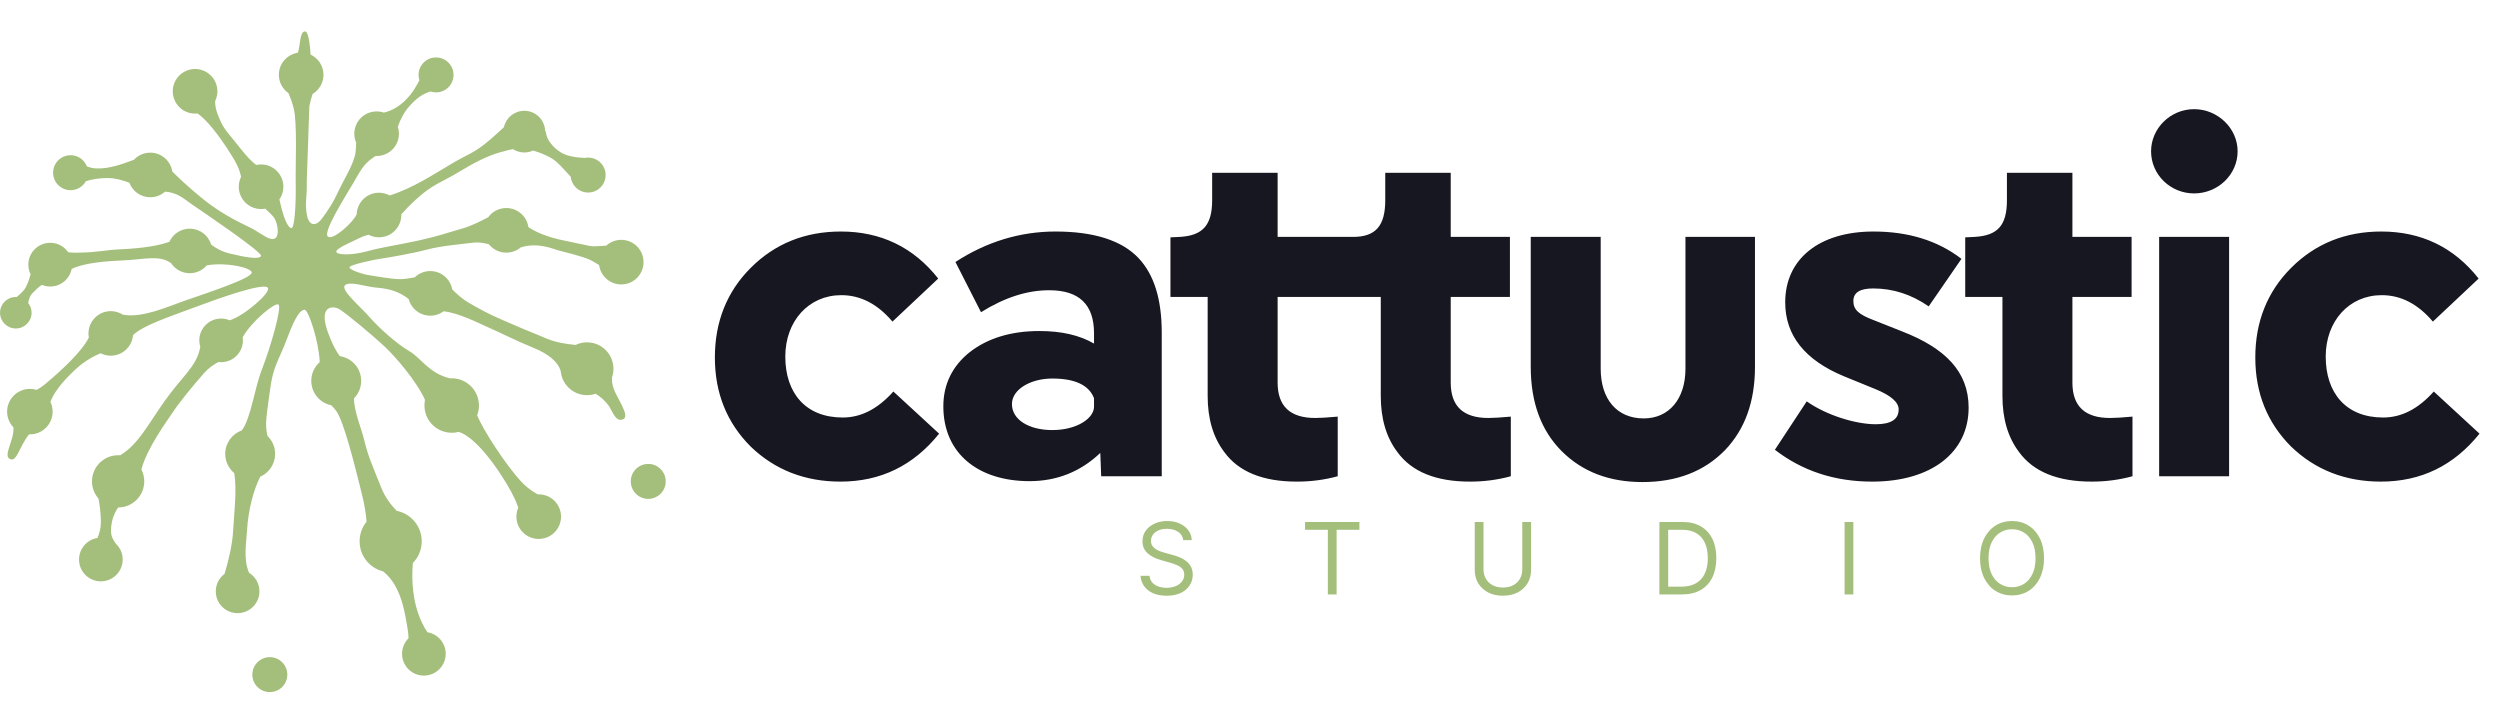 <?xml version="1.0" encoding="UTF-8"?> <svg xmlns="http://www.w3.org/2000/svg" width="158" height="46" viewBox="0 0 158 46" fill="none"><path d="M59.295 17.606C57.736 15.624 55.667 14.632 53.145 14.632C50.878 14.632 48.978 15.397 47.448 16.926C45.946 18.427 45.18 20.326 45.18 22.592C45.18 24.857 45.946 26.726 47.448 28.228C48.978 29.701 50.878 30.438 53.117 30.438C55.667 30.438 57.736 29.418 59.352 27.407L56.461 24.744C55.469 25.849 54.42 26.387 53.258 26.387C50.906 26.387 49.631 24.829 49.631 22.535C49.631 20.297 51.104 18.654 53.173 18.654C54.392 18.654 55.469 19.221 56.404 20.325L59.295 17.606ZM73.422 21.034C73.422 18.909 72.94 17.351 71.947 16.303C70.899 15.198 69.142 14.632 66.705 14.632C64.465 14.632 62.34 15.283 60.384 16.558L61.999 19.731C63.502 18.796 64.919 18.343 66.308 18.343C68.206 18.343 69.142 19.249 69.142 21.062V21.713C68.206 21.175 67.073 20.921 65.684 20.921C63.898 20.921 62.425 21.373 61.291 22.252C60.186 23.13 59.619 24.291 59.619 25.679C59.619 28.71 61.886 30.409 65.061 30.409C66.789 30.409 68.291 29.815 69.538 28.625L69.595 30.098H73.422V21.034ZM69.142 25.707C69.142 26.416 68.093 27.18 66.506 27.18C65.032 27.18 63.955 26.529 63.955 25.537C63.955 24.602 65.146 23.923 66.506 23.923C67.951 23.923 68.83 24.348 69.142 25.169V25.707ZM87.265 18.768V25.027C87.265 26.444 87.605 27.633 88.313 28.568C89.22 29.815 90.75 30.438 92.905 30.438C93.812 30.438 94.662 30.324 95.484 30.098V26.33C94.86 26.387 94.378 26.416 94.066 26.416C92.479 26.416 91.686 25.679 91.686 24.178V18.768H95.427V14.972H91.686V10.921H87.548V12.649C87.548 14.264 86.953 14.972 85.507 14.972H80.746V10.921H76.608V12.649C76.608 14.236 76.013 14.887 74.567 14.972L73.972 15V18.768H76.324V25.027C76.324 26.444 76.664 27.633 77.373 28.568C78.28 29.815 79.81 30.438 81.964 30.438C82.871 30.438 83.721 30.324 84.544 30.098V26.33C83.92 26.387 83.439 26.416 83.126 26.416C81.539 26.416 80.746 25.679 80.746 24.178V18.768H87.265ZM110.914 14.972H106.521V23.299C106.521 25.226 105.472 26.444 103.885 26.444C102.184 26.444 101.164 25.226 101.164 23.299V14.972H96.743V23.186C96.743 25.424 97.395 27.208 98.698 28.511C100.002 29.815 101.702 30.466 103.8 30.466C105.982 30.466 107.712 29.786 109.015 28.455C110.291 27.124 110.914 25.367 110.914 23.186V14.972ZM112.173 28.426C113.901 29.758 115.942 30.438 118.323 30.438C122.064 30.438 124.417 28.596 124.417 25.764C124.417 23.469 122.914 21.997 120.222 20.948L118.436 20.24C117.445 19.872 117.133 19.56 117.133 19.022C117.133 18.484 117.558 18.23 118.38 18.23C119.627 18.23 120.789 18.598 121.894 19.363L123.964 16.36C122.461 15.198 120.59 14.632 118.408 14.632C114.979 14.632 112.825 16.36 112.825 19.107C112.825 21.203 114.072 22.761 116.538 23.781L118.55 24.602C119.514 24.999 119.995 25.424 119.995 25.877C119.995 26.5 119.514 26.812 118.55 26.812C117.274 26.812 115.432 26.245 114.185 25.367L112.173 28.426ZM124.202 15V18.768H126.554V25.027C126.554 26.444 126.894 27.633 127.603 28.568C128.51 29.815 130.04 30.438 132.194 30.438C133.101 30.438 133.951 30.324 134.773 30.098V26.33C134.15 26.387 133.668 26.416 133.356 26.416C131.769 26.416 130.976 25.679 130.976 24.178V18.768H134.717V14.972H130.976V10.921H126.838V12.649C126.838 14.264 126.243 14.887 124.797 14.972L124.202 15ZM135.948 9.562C135.948 11.035 137.166 12.224 138.668 12.224C140.171 12.224 141.418 11.035 141.418 9.562C141.418 8.117 140.171 6.899 138.668 6.899C137.166 6.899 135.948 8.117 135.948 9.562ZM140.879 14.972H136.458V30.098H140.879V14.972ZM156.649 17.606C155.09 15.624 153.021 14.632 150.499 14.632C148.232 14.632 146.333 15.397 144.802 16.926C143.3 18.427 142.535 20.326 142.535 22.592C142.535 24.857 143.3 26.726 144.802 28.228C146.333 29.701 148.232 30.438 150.471 30.438C153.021 30.438 155.09 29.418 156.706 27.407L153.815 24.744C152.823 25.849 151.774 26.387 150.613 26.387C148.26 26.387 146.985 24.829 146.985 22.535C146.985 20.297 148.458 18.654 150.527 18.654C151.746 18.654 152.823 19.221 153.758 20.325L156.649 17.606Z" fill="#171721"></path><path d="M19.387 11.461C19.421 12.487 19.249 12.768 19.396 13.584C19.518 14.256 19.938 14.36 20.347 13.813C20.749 13.277 21.09 12.742 21.382 12.101C21.733 11.334 22.397 10.324 22.473 9.599C22.495 9.394 22.503 9.199 22.51 9.013C22.434 8.841 22.392 8.651 22.392 8.451C22.392 7.673 23.024 7.042 23.802 7.042C23.962 7.042 24.115 7.068 24.258 7.117L24.343 7.095C25.289 6.848 25.924 6.073 26.227 5.568C26.352 5.361 26.439 5.208 26.506 5.073C26.471 4.966 26.454 4.852 26.454 4.735C26.454 4.124 26.948 3.63 27.558 3.63C28.169 3.63 28.663 4.124 28.663 4.735C28.663 5.344 28.169 5.839 27.558 5.839C27.437 5.839 27.319 5.819 27.21 5.782C26.734 5.922 26.34 6.187 25.889 6.692C25.553 7.068 25.304 7.528 25.142 8.012C25.188 8.15 25.212 8.298 25.212 8.451C25.212 9.229 24.581 9.86 23.802 9.86L23.738 9.858L23.564 9.974C22.969 10.379 22.769 10.811 22.326 11.569C21.882 12.328 20.415 14.626 20.708 14.94C21.001 15.254 22.337 14.048 22.542 13.54C22.568 12.784 23.189 12.18 23.951 12.18C24.197 12.18 24.427 12.243 24.628 12.353C26.079 11.901 27.423 11.008 28.524 10.358C29.725 9.648 29.932 9.72 31.024 8.783C31.36 8.494 31.624 8.247 31.848 8.038C31.977 7.446 32.504 7.002 33.136 7.002C33.837 7.002 34.41 7.549 34.451 8.239C34.484 8.312 34.505 8.38 34.514 8.439C34.58 8.87 34.97 9.335 35.44 9.629C35.87 9.899 36.505 9.96 36.95 9.981C37.02 9.967 37.095 9.959 37.17 9.959C37.78 9.959 38.275 10.454 38.275 11.063C38.275 11.674 37.78 12.168 37.17 12.168C36.597 12.168 36.126 11.732 36.07 11.173C35.77 10.836 35.425 10.461 35.188 10.246C34.83 9.922 34.201 9.657 33.689 9.515C33.52 9.593 33.333 9.637 33.136 9.637C32.871 9.637 32.626 9.558 32.419 9.425C32.212 9.459 31.963 9.523 31.598 9.628C30.783 9.865 30.046 10.235 28.995 10.872C27.943 11.51 27.344 11.634 26.279 12.615C25.878 12.984 25.585 13.293 25.36 13.548L25.361 13.589C25.361 14.367 24.73 14.998 23.951 14.998C23.713 14.998 23.488 14.939 23.291 14.834C23.104 14.883 22.938 14.935 22.825 14.994C22.423 15.207 21.196 15.692 21.253 15.916C21.311 16.14 22.311 16.128 23.204 15.88C24.096 15.632 25.239 15.466 26.478 15.195C27.716 14.924 28.227 14.723 29.231 14.439C29.735 14.297 30.359 13.995 30.857 13.729L30.87 13.713L30.882 13.697L30.889 13.687L30.895 13.68L30.908 13.664C30.925 13.643 30.942 13.622 30.961 13.603L30.975 13.588L30.978 13.585L30.989 13.573L31.002 13.561L31.003 13.559L31.018 13.545L31.026 13.537L31.032 13.531L31.048 13.517L31.05 13.514L31.063 13.503L31.076 13.492L31.078 13.49L31.094 13.476L31.109 13.463L31.125 13.451L31.128 13.449L31.142 13.438L31.155 13.428L31.157 13.426L31.174 13.414L31.191 13.402L31.207 13.39L31.21 13.389L31.225 13.379L31.238 13.37L31.242 13.368L31.259 13.357L31.267 13.352L31.277 13.347L31.294 13.336L31.297 13.335L31.312 13.326L31.326 13.318L31.33 13.316L31.348 13.307L31.357 13.302L31.367 13.297L31.385 13.288L31.387 13.287L31.404 13.279L31.418 13.273L31.422 13.27L31.442 13.262L31.45 13.259L31.46 13.255L31.48 13.246L31.499 13.239L31.514 13.233L31.518 13.232L31.538 13.225L31.546 13.223L31.558 13.218L31.578 13.212L31.598 13.206L31.612 13.202L31.618 13.2L31.638 13.194L31.646 13.192L31.658 13.19L31.679 13.185L31.696 13.181L31.699 13.18L31.714 13.177L31.72 13.176L31.741 13.172L31.749 13.17L31.783 13.165L31.804 13.161L31.819 13.159L31.825 13.159L31.847 13.156L31.854 13.155L31.868 13.154L31.889 13.152L31.911 13.151L31.926 13.15H31.933L31.955 13.149L31.962 13.149H31.976H31.999H32.032H32.035L32.065 13.15H32.071L32.097 13.152L32.106 13.152L32.13 13.154L32.143 13.155L32.162 13.158L32.178 13.159L32.194 13.161L32.213 13.165L32.226 13.166L32.248 13.17L32.257 13.172L32.282 13.177L32.289 13.178L32.316 13.184L32.32 13.185L32.351 13.192L32.382 13.201L32.385 13.202L32.412 13.21L32.417 13.211L32.442 13.22L32.45 13.223L32.472 13.229L32.483 13.233L32.501 13.24L32.515 13.246L32.531 13.252L32.547 13.259L32.559 13.264L32.578 13.273L32.588 13.277L32.609 13.287L32.616 13.29L32.64 13.302L32.643 13.304L32.67 13.318L32.698 13.334L32.7 13.335L32.725 13.349L32.729 13.352L32.751 13.366L32.758 13.37L32.786 13.389L32.803 13.4L32.814 13.408L32.828 13.417L32.842 13.428L32.867 13.448L32.877 13.455L32.895 13.469L32.901 13.475L32.921 13.492L32.924 13.495L32.946 13.514L32.97 13.536L32.992 13.557L32.995 13.561L33.013 13.579L33.019 13.585L33.035 13.602L33.042 13.609L33.055 13.625L33.064 13.635L33.075 13.648L33.086 13.661L33.095 13.672L33.108 13.687L33.114 13.696L33.128 13.714L33.133 13.721L33.148 13.741L33.151 13.745L33.167 13.769L33.185 13.797L33.202 13.823L33.204 13.826L33.217 13.85L33.221 13.856L33.233 13.876L33.238 13.885L33.248 13.904L33.254 13.916L33.262 13.931L33.269 13.946L33.275 13.959L33.283 13.977L33.288 13.988L33.297 14.008L33.3 14.016L33.31 14.041L33.312 14.046L33.322 14.073L33.333 14.104L33.344 14.135L33.345 14.138L33.353 14.165L33.355 14.171L33.361 14.195L33.364 14.205L33.369 14.226L33.372 14.239L33.376 14.257L33.38 14.273L33.382 14.288L33.386 14.307L33.388 14.32L33.392 14.342L33.393 14.352C33.944 14.736 34.775 15.006 35.337 15.134C35.979 15.281 36.996 15.479 37.304 15.55C37.443 15.582 37.878 15.56 38.313 15.526C38.563 15.298 38.897 15.158 39.263 15.158C40.041 15.158 40.672 15.789 40.672 16.567C40.672 17.346 40.041 17.976 39.263 17.976C38.547 17.976 37.956 17.443 37.865 16.753C37.638 16.612 37.427 16.488 37.291 16.422C36.836 16.201 35.449 15.869 35.206 15.8C34.976 15.734 33.945 15.288 32.897 15.642L32.895 15.644L32.886 15.651L32.874 15.661L32.869 15.665L32.862 15.67L32.851 15.679L32.842 15.685L32.839 15.688L32.827 15.697L32.815 15.705L32.803 15.714L32.79 15.723L32.786 15.725L32.778 15.731L32.766 15.739L32.758 15.744L32.753 15.747L32.74 15.755L32.729 15.762L32.715 15.771L32.702 15.778L32.689 15.785L32.676 15.792L32.67 15.796L32.663 15.8L32.65 15.807L32.64 15.812L32.636 15.814L32.623 15.82L32.609 15.827L32.596 15.833L32.582 15.84L32.578 15.841L32.569 15.845L32.555 15.851L32.547 15.855L32.54 15.858L32.527 15.863L32.515 15.868L32.498 15.874L32.485 15.88L32.47 15.884L32.456 15.89L32.45 15.892L32.441 15.895L32.427 15.899L32.417 15.902L32.413 15.904L32.398 15.909L32.385 15.912L32.369 15.917L32.354 15.92L32.351 15.921L32.339 15.924L32.324 15.928L32.316 15.93L32.309 15.931L32.294 15.934L32.282 15.938L32.279 15.938L32.264 15.941L32.249 15.944L32.245 15.944L32.218 15.948L32.213 15.95L32.203 15.951L32.187 15.953L32.178 15.954L32.172 15.955L32.157 15.957L32.143 15.959L32.125 15.96L32.109 15.961H32.106L32.093 15.963L32.078 15.963L32.071 15.964H32.062L32.046 15.965L32.035 15.966H32.03H32.014H31.999H31.977H31.962L31.957 15.965L31.936 15.964H31.926L31.916 15.963L31.895 15.962L31.89 15.961L31.875 15.96L31.854 15.959L31.834 15.957L31.819 15.954L31.814 15.954L31.794 15.951L31.784 15.95L31.774 15.948L31.754 15.945L31.749 15.944L31.734 15.941L31.715 15.938L31.695 15.933L31.68 15.93L31.676 15.929L31.657 15.924L31.646 15.921L31.637 15.919L31.618 15.914L31.612 15.912L31.579 15.902L31.561 15.897L31.546 15.892L31.543 15.891L31.524 15.884L31.514 15.88L31.505 15.877L31.487 15.87L31.482 15.868L31.469 15.863L31.451 15.856L31.433 15.848L31.418 15.841L31.415 15.84L31.397 15.832L31.387 15.827L31.38 15.823L31.362 15.815L31.357 15.812L31.345 15.806L31.328 15.797L31.31 15.787L31.297 15.779L31.294 15.777L31.277 15.768L31.267 15.762L31.261 15.758L31.244 15.747L31.238 15.744L31.228 15.737L31.212 15.726L31.196 15.716L31.182 15.706L31.18 15.704L31.164 15.693L31.155 15.685L31.148 15.681L31.133 15.67L31.128 15.665L31.118 15.657L31.103 15.645L31.089 15.633L31.076 15.622L31.073 15.62L31.059 15.608L31.05 15.6L31.045 15.595L31.031 15.582L31.026 15.576L31.017 15.568L30.99 15.541L30.978 15.529L30.976 15.527L30.963 15.513L30.955 15.504L30.95 15.499L30.937 15.484L30.932 15.479L30.924 15.47L30.912 15.455L30.9 15.44C30.624 15.362 30.268 15.294 29.944 15.333C29.295 15.412 27.834 15.543 27.006 15.769C26.177 15.996 24.469 16.296 24.118 16.34C23.767 16.384 22.137 16.716 22.091 16.887C22.046 17.058 22.993 17.348 23.318 17.391C23.644 17.433 24.731 17.649 25.314 17.642C25.56 17.64 25.899 17.589 26.211 17.53L26.22 17.52L26.222 17.519L26.235 17.507L26.245 17.498L26.247 17.496L26.259 17.485L26.27 17.475L26.284 17.464L26.296 17.453L26.31 17.442L26.323 17.432L26.336 17.422L26.349 17.411L26.363 17.402L26.376 17.392L26.39 17.383L26.403 17.373L26.417 17.363L26.431 17.354L26.445 17.346L26.46 17.337L26.474 17.328L26.488 17.32L26.491 17.319L26.517 17.304L26.52 17.302L26.532 17.296L26.547 17.288L26.551 17.286L26.561 17.28L26.576 17.273L26.581 17.271L26.592 17.266L26.607 17.258L26.612 17.256L26.622 17.252L26.638 17.245L26.644 17.243L26.653 17.239L26.669 17.233L26.675 17.23L26.684 17.226L26.701 17.22L26.708 17.217L26.717 17.214L26.732 17.208L26.74 17.206L26.749 17.203L26.765 17.198L26.774 17.195L26.78 17.192L26.797 17.188L26.806 17.185L26.813 17.183L26.83 17.179L26.84 17.176L26.846 17.175L26.863 17.171L26.874 17.168L26.88 17.166L26.896 17.163L26.908 17.16L26.914 17.16L26.931 17.156L26.943 17.154L26.948 17.154L26.965 17.15L26.978 17.148L26.982 17.147L26.999 17.145L27.013 17.143L27.017 17.142L27.047 17.14L27.051 17.139L27.068 17.137L27.084 17.136L27.104 17.135L27.12 17.134L27.139 17.133L27.156 17.132H27.174H27.192H27.225H27.229L27.257 17.134H27.265L27.289 17.135L27.301 17.136L27.321 17.137L27.337 17.139L27.353 17.141L27.372 17.143L27.384 17.145L27.407 17.148L27.416 17.149L27.442 17.154L27.447 17.155L27.477 17.16L27.508 17.167L27.511 17.168L27.538 17.175L27.545 17.176L27.568 17.182L27.578 17.185L27.598 17.191L27.611 17.195L27.627 17.2L27.645 17.206L27.657 17.21L27.677 17.217L27.685 17.22L27.71 17.23L27.714 17.232L27.741 17.243L27.771 17.255L27.773 17.256L27.798 17.268L27.804 17.271L27.826 17.281L27.834 17.286L27.852 17.296L27.865 17.302L27.879 17.31L27.894 17.319L27.905 17.325L27.923 17.336L27.953 17.354L27.957 17.357L27.981 17.372L28.008 17.391L28.032 17.409L28.036 17.411L28.056 17.427L28.063 17.432L28.079 17.445L28.089 17.453L28.102 17.464L28.115 17.475L28.14 17.498L28.148 17.505L28.165 17.52L28.17 17.525L28.189 17.545L28.212 17.568L28.233 17.59L28.236 17.593L28.253 17.612L28.258 17.619L28.28 17.645L28.292 17.659L28.302 17.671L28.31 17.682L28.322 17.698L28.342 17.725L28.346 17.731L28.361 17.753L28.363 17.756L28.38 17.781L28.396 17.807L28.398 17.81L28.411 17.832L28.416 17.839L28.417 17.843L28.448 17.899L28.455 17.913L28.463 17.93L28.478 17.961L28.481 17.967L28.492 17.993L28.505 18.024L28.516 18.052L28.517 18.057L28.526 18.082L28.528 18.089L28.536 18.111L28.539 18.122L28.549 18.155L28.553 18.171L28.558 18.188L28.561 18.201L28.567 18.223L28.568 18.231L28.573 18.257L28.575 18.261L28.58 18.291C28.865 18.576 29.234 18.906 29.593 19.116C30.336 19.549 30.89 19.846 31.739 20.216C32.589 20.585 33.561 20.999 34.088 21.205C34.533 21.378 34.976 21.673 36.38 21.8L36.39 21.796L36.4 21.791L36.41 21.786L36.413 21.785L36.421 21.781L36.431 21.777L36.441 21.772L36.451 21.768L36.463 21.763L36.473 21.759L36.483 21.755L36.488 21.753L36.494 21.751L36.505 21.747L36.516 21.743L36.526 21.739L36.537 21.735L36.548 21.731L36.559 21.727L36.565 21.725L36.57 21.724L36.581 21.72L36.591 21.716L36.602 21.712L36.613 21.709L36.624 21.706L36.636 21.703L36.643 21.7L36.647 21.699L36.658 21.697L36.669 21.693L36.68 21.69L36.683 21.69L36.691 21.688L36.702 21.685L36.713 21.682L36.724 21.68L36.736 21.677L36.748 21.675L36.759 21.672L36.764 21.671L36.77 21.67L36.782 21.667L36.793 21.665L36.805 21.663L36.816 21.661L36.828 21.66L36.84 21.657L36.846 21.656L36.851 21.656L36.863 21.654L36.874 21.652L36.886 21.651L36.91 21.648L36.921 21.647L36.93 21.646L36.933 21.645L36.945 21.645L36.956 21.643L36.969 21.642L36.972 21.642L36.98 21.641L36.992 21.64L37.005 21.64L37.015 21.639L37.029 21.638H37.04L37.052 21.637H37.057H37.064H37.077L37.088 21.637H37.101C38.022 21.637 38.769 22.383 38.769 23.305V23.314V23.323V23.332L38.769 23.341V23.348V23.359L38.768 23.368L38.767 23.377V23.386V23.391L38.767 23.395V23.404L38.766 23.413L38.765 23.422L38.765 23.431L38.764 23.44L38.763 23.449L38.763 23.458L38.762 23.467L38.76 23.484L38.758 23.493L38.758 23.502L38.757 23.511L38.756 23.517L38.754 23.528L38.753 23.537L38.752 23.545L38.751 23.554L38.75 23.558L38.749 23.563L38.748 23.572L38.747 23.581L38.745 23.589L38.743 23.598L38.742 23.606L38.74 23.615L38.739 23.624L38.737 23.632L38.734 23.649L38.731 23.658L38.73 23.666L38.728 23.674L38.726 23.681L38.724 23.692L38.722 23.7L38.72 23.709L38.718 23.717L38.717 23.722L38.716 23.725L38.714 23.733L38.711 23.742L38.709 23.751L38.707 23.759L38.699 23.784L38.697 23.792L38.694 23.8L38.692 23.808L38.689 23.817L38.686 23.825L38.684 23.833L38.681 23.841L38.678 23.849L38.675 23.858C38.672 24.06 38.683 24.256 38.77 24.525C38.968 25.131 39.842 26.29 39.388 26.495C38.893 26.719 38.706 25.95 38.449 25.611C38.23 25.324 37.95 25.065 37.643 24.883L37.636 24.885L37.627 24.888L37.619 24.891L37.61 24.893L37.603 24.896L37.596 24.898L37.586 24.901L37.578 24.904L37.57 24.906L37.562 24.908L37.557 24.91L37.554 24.911L37.546 24.913L37.537 24.915L37.529 24.917L37.521 24.919L37.518 24.92L37.513 24.922L37.505 24.924L37.496 24.925L37.488 24.928L37.48 24.929L37.471 24.931L37.463 24.933L37.455 24.935L37.446 24.937L37.438 24.939L37.43 24.94L37.421 24.942L37.413 24.944L37.404 24.945L37.396 24.947L37.387 24.948L37.379 24.95L37.37 24.951L37.362 24.953L37.355 24.954L37.345 24.955L37.336 24.956L37.327 24.957L37.319 24.959L37.313 24.959L37.302 24.961L37.293 24.961L37.285 24.963L37.276 24.963L37.271 24.964L37.268 24.965L37.259 24.965L37.25 24.966L37.241 24.967L37.232 24.968H37.229L37.224 24.968L37.206 24.97H37.198L37.189 24.97L37.18 24.971L37.171 24.972H37.162H37.154L37.145 24.972H37.136H37.127L37.119 24.973H37.11H37.101L37.06 24.972H37.057L37.02 24.971L37.015 24.97L36.98 24.968L36.972 24.968L36.94 24.965L36.93 24.964L36.9 24.961L36.888 24.959L36.861 24.956L36.846 24.954L36.822 24.95L36.805 24.947L36.784 24.943L36.764 24.939L36.759 24.938L36.691 24.922L36.683 24.92L36.669 24.917L36.632 24.906L36.604 24.898L36.595 24.895L36.558 24.882L36.526 24.871L36.522 24.87L36.488 24.857L36.451 24.842L36.415 24.826L36.381 24.81L36.377 24.808L36.347 24.793L36.34 24.791L36.313 24.775L36.305 24.771L36.279 24.757L36.27 24.752L36.246 24.738L36.219 24.721L36.214 24.718L36.2 24.71L36.182 24.698L36.167 24.687L36.151 24.677L36.135 24.665L36.12 24.655L36.102 24.641L36.09 24.633L36.07 24.617L36.06 24.609L36.039 24.591L36.031 24.585L36.008 24.566L36.003 24.561L35.978 24.539L35.974 24.536L35.949 24.513L35.946 24.51L35.92 24.484L35.894 24.457L35.867 24.43L35.865 24.426L35.843 24.401L35.839 24.396L35.818 24.372L35.812 24.366L35.794 24.343L35.787 24.335L35.771 24.313L35.749 24.283L35.739 24.27L35.727 24.252L35.716 24.237L35.705 24.221L35.703 24.218L35.685 24.189L35.673 24.169L35.666 24.156L35.653 24.135L35.646 24.124L35.633 24.1L35.628 24.09L35.614 24.064L35.611 24.057L35.596 24.028L35.593 24.023L35.579 23.991L35.578 23.988L35.563 23.954L35.547 23.918L35.534 23.882L35.533 23.878L35.521 23.845L35.509 23.808L35.506 23.801L35.498 23.772L35.495 23.762L35.488 23.734L35.484 23.722L35.478 23.696L35.47 23.661L35.465 23.641L35.462 23.62L35.458 23.6L35.455 23.582L35.451 23.558L35.449 23.543L35.445 23.517L35.443 23.504L35.439 23.464C35.283 22.885 34.682 22.369 33.68 21.967C32.676 21.564 31.455 20.944 30.692 20.615C30.353 20.468 28.979 19.766 28.032 19.673L28.021 19.68L28 19.696L27.988 19.704L27.981 19.709L27.976 19.712L27.964 19.719L27.953 19.727L27.942 19.735L27.93 19.741L27.923 19.745L27.918 19.749L27.907 19.756L27.894 19.763L27.883 19.769L27.87 19.776L27.859 19.783L27.846 19.789L27.834 19.796L27.822 19.802L27.809 19.808L27.804 19.811L27.797 19.814L27.785 19.82L27.773 19.825L27.747 19.837L27.741 19.839L27.734 19.842L27.721 19.847L27.71 19.852L27.694 19.857L27.681 19.863L27.677 19.864L27.668 19.867L27.655 19.872L27.645 19.876L27.642 19.877L27.629 19.881L27.615 19.885L27.611 19.886L27.589 19.893L27.578 19.897L27.576 19.897L27.562 19.901L27.548 19.905L27.545 19.905L27.535 19.908L27.521 19.912L27.511 19.914L27.507 19.914L27.493 19.918L27.48 19.921L27.477 19.921L27.466 19.923L27.451 19.926L27.442 19.927L27.438 19.928L27.41 19.933L27.395 19.935L27.381 19.937L27.372 19.939L27.367 19.939L27.353 19.94L27.338 19.943L27.323 19.944L27.309 19.945L27.301 19.946H27.295L27.28 19.947L27.266 19.948L27.252 19.949H27.236L27.229 19.949H27.222H27.207H27.192H27.162H27.156L27.12 19.948L27.101 19.947L27.084 19.946L27.072 19.945L27.048 19.943L27.041 19.942L27.013 19.939L26.982 19.934L26.978 19.934L26.953 19.93L26.943 19.927L26.924 19.924L26.908 19.921L26.895 19.918L26.867 19.912L26.84 19.905L26.81 19.897L26.806 19.897L26.783 19.889L26.774 19.886L26.755 19.88L26.74 19.876L26.727 19.871L26.708 19.864L26.7 19.861L26.675 19.852L26.673 19.851L26.646 19.84L26.62 19.828L26.612 19.825L26.594 19.816L26.581 19.811L26.568 19.804L26.551 19.796L26.542 19.791L26.52 19.78L26.517 19.778L26.492 19.764L26.467 19.749L26.462 19.745L26.443 19.735L26.433 19.728L26.419 19.719L26.404 19.709L26.396 19.703L26.377 19.69L26.373 19.686L26.35 19.67L26.327 19.653L26.323 19.649L26.305 19.635L26.283 19.617L26.27 19.606L26.261 19.599L26.245 19.584L26.24 19.579L26.22 19.561L26.2 19.54L26.195 19.537L26.18 19.52C26.16 19.5 26.14 19.479 26.122 19.457L26.105 19.437C26.08 19.408 26.057 19.376 26.035 19.345L26.024 19.328L26.019 19.321C26.003 19.298 25.988 19.274 25.974 19.249L25.97 19.242L25.96 19.225L25.953 19.212L25.946 19.199C25.924 19.157 25.903 19.114 25.886 19.07L25.88 19.057L25.875 19.042L25.865 19.015L25.857 18.993L25.855 18.988L25.846 18.96L25.838 18.932L25.836 18.926L25.83 18.904C25.752 18.839 25.67 18.777 25.584 18.721C24.888 18.27 24.19 18.212 23.652 18.162C23.114 18.11 22.053 17.739 21.791 18.042C21.53 18.344 22.794 19.391 23.353 20.038C23.912 20.686 25.073 21.736 25.881 22.201C26.601 22.614 27.113 23.603 28.444 23.911L28.446 23.911H28.45H28.453H28.456L28.459 23.91H28.463H28.466H28.469H28.473L28.476 23.909H28.479H28.482H28.486H28.489H28.492L28.495 23.909H28.499H28.501H28.505H28.508H28.512H28.514H28.518H28.521H28.525L28.527 23.908H28.531H28.534H28.538H28.54H28.544H28.547C29.498 23.908 30.269 24.678 30.269 25.628V25.639L30.268 25.649V25.659V25.669V25.673V25.679L30.268 25.689V25.7L30.267 25.71V25.717L30.266 25.72V25.73L30.265 25.74L30.265 25.75L30.263 25.76L30.263 25.77L30.262 25.78L30.261 25.791L30.26 25.8V25.804L30.259 25.81L30.258 25.82L30.257 25.83L30.256 25.84L30.255 25.847L30.255 25.85L30.253 25.86L30.252 25.869L30.25 25.88L30.249 25.889L30.247 25.899L30.246 25.909L30.244 25.919L30.243 25.928L30.241 25.933L30.241 25.938L30.237 25.958L30.235 25.967L30.234 25.975L30.231 25.987L30.227 26.006L30.225 26.015L30.223 26.025L30.22 26.034L30.218 26.044L30.216 26.053L30.215 26.059L30.213 26.063L30.211 26.073L30.208 26.081L30.206 26.091L30.204 26.099L30.2 26.11L30.197 26.119L30.195 26.129L30.192 26.138L30.189 26.147L30.186 26.156L30.183 26.166L30.18 26.175L30.178 26.18L30.177 26.184L30.173 26.193L30.171 26.202L30.167 26.211L30.164 26.22L30.161 26.23L30.158 26.239L30.154 26.247C30.199 26.354 30.256 26.478 30.329 26.625C30.912 27.788 32.479 30.119 33.322 30.797C33.578 31.003 33.797 31.144 33.983 31.244L34.047 31.243C34.826 31.243 35.457 31.874 35.457 32.652C35.457 33.43 34.826 34.061 34.047 34.061C33.268 34.061 32.637 33.43 32.637 32.652C32.637 32.45 32.68 32.259 32.756 32.086C32.696 31.911 32.621 31.719 32.528 31.514C32.072 30.518 30.316 27.691 28.981 27.293L28.978 27.295L28.975 27.295L28.968 27.297L28.962 27.299L28.955 27.3L28.948 27.302L28.942 27.304L28.936 27.305L28.929 27.306L28.922 27.308L28.916 27.309L28.909 27.31L28.903 27.312L28.896 27.313L28.889 27.314L28.883 27.316L28.863 27.32L28.856 27.321L28.852 27.322L28.849 27.322L28.843 27.323L28.836 27.325L28.83 27.326L28.816 27.328L28.81 27.329L28.802 27.331L28.796 27.331L28.789 27.332L28.782 27.333L28.775 27.334L28.768 27.335L28.762 27.335L28.755 27.337L28.748 27.337L28.741 27.338L28.714 27.341L28.707 27.341L28.694 27.343L28.687 27.343L28.68 27.344H28.673L28.665 27.345L28.659 27.346H28.652L28.645 27.346H28.638L28.631 27.347H28.624L28.617 27.348H28.611H28.604L28.596 27.348H28.592H28.589H28.582H28.575H28.569L28.561 27.349H28.554H28.547C27.596 27.349 26.826 26.578 26.826 25.628V25.623V25.616V25.611V25.606V25.6V25.595L26.826 25.589V25.584V25.578V25.572L26.827 25.567V25.561V25.555L26.828 25.55V25.544V25.54L26.829 25.533V25.527L26.829 25.522V25.517L26.83 25.511V25.505L26.831 25.499V25.496L26.831 25.488L26.832 25.483L26.833 25.477V25.472L26.833 25.466L26.834 25.461L26.835 25.455V25.453V25.45L26.835 25.445L26.836 25.439L26.837 25.434L26.838 25.428L26.838 25.422L26.839 25.417L26.84 25.406L26.841 25.401L26.842 25.395L26.842 25.39L26.843 25.384L26.844 25.379L26.845 25.373L26.846 25.368L26.846 25.363L26.847 25.357L26.848 25.352L26.849 25.346L26.85 25.341L26.85 25.336L26.852 25.331L26.853 25.325L26.854 25.32L26.855 25.314L26.855 25.309L26.857 25.304L26.857 25.298L26.859 25.293L26.86 25.287L26.861 25.282L26.862 25.277C26.332 24.09 25.015 22.577 24.363 21.954C23.609 21.233 21.811 19.745 21.433 19.531C21.055 19.316 20.102 19.278 20.721 20.995C20.998 21.765 21.259 22.225 21.478 22.51C22.241 22.62 22.827 23.276 22.827 24.069C22.827 24.5 22.653 24.891 22.373 25.175C22.376 26.029 22.83 27.026 23.014 27.797C23.269 28.868 23.554 29.459 24.092 30.815C24.348 31.459 24.714 31.912 25.07 32.285C25.972 32.462 26.653 33.256 26.653 34.21C26.653 34.745 26.439 35.229 26.091 35.584C26.005 36.671 26.061 38.062 26.662 39.339C26.781 39.594 26.9 39.797 27.015 39.959C27.669 40.067 28.168 40.635 28.168 41.319C28.168 42.081 27.551 42.698 26.789 42.698C26.028 42.698 25.41 42.081 25.41 41.319C25.41 40.937 25.567 40.59 25.818 40.34C25.813 40.145 25.796 39.947 25.763 39.754C25.596 38.784 25.381 37.069 24.26 36.15L24.217 36.113C23.361 35.902 22.727 35.129 22.727 34.21C22.727 33.74 22.892 33.31 23.167 32.972C23.135 32.546 23.054 31.953 22.866 31.203C22.448 29.533 21.742 26.617 21.233 25.947C21.142 25.827 21.042 25.717 20.939 25.615C20.217 25.47 19.673 24.833 19.673 24.069C19.673 23.599 19.879 23.177 20.206 22.888L20.204 22.832C20.146 21.583 19.495 19.562 19.247 19.574C18.998 19.586 18.683 19.943 18.149 21.38C17.614 22.817 17.264 23.089 17.06 24.681C16.868 26.183 16.716 26.764 16.903 27.549C17.202 27.836 17.388 28.239 17.388 28.686C17.388 29.329 17.002 29.883 16.448 30.128C16.018 30.955 15.691 32.254 15.616 33.468C15.558 34.409 15.375 35.356 15.74 36.199C16.133 36.441 16.396 36.877 16.396 37.373C16.396 38.134 15.778 38.751 15.017 38.751C14.255 38.751 13.638 38.134 13.638 37.373C13.638 36.92 13.856 36.52 14.192 36.268C14.414 35.533 14.684 34.471 14.736 33.531C14.8 32.344 14.983 30.953 14.803 29.898C14.456 29.609 14.234 29.173 14.234 28.686C14.234 28.001 14.67 27.42 15.28 27.202C15.868 26.432 16.058 24.611 16.57 23.3C17.11 21.917 17.836 19.383 17.597 19.242C17.369 19.109 15.927 20.279 15.338 21.309C15.348 21.375 15.352 21.443 15.352 21.512C15.352 22.273 14.735 22.89 13.974 22.89C13.918 22.89 13.863 22.887 13.808 22.88C13.514 23.03 13.19 23.25 12.906 23.57C12.143 24.432 11.302 25.471 10.899 26.086C10.57 26.587 9.288 28.315 8.936 29.67C9.051 29.896 9.117 30.151 9.117 30.422C9.117 31.333 8.378 32.072 7.466 32.072C7.3 32.314 7.135 32.641 7.061 33.05C6.919 33.83 7.114 34.038 7.32 34.36C7.587 34.611 7.753 34.967 7.753 35.362C7.753 36.123 7.136 36.741 6.374 36.741C5.613 36.741 4.995 36.123 4.995 35.362C4.995 34.674 5.499 34.104 6.158 34.001C6.293 33.693 6.383 33.344 6.376 32.967C6.364 32.342 6.298 31.883 6.224 31.509C5.969 31.218 5.814 30.838 5.814 30.422C5.814 29.51 6.554 28.771 7.466 28.771C7.51 28.771 7.552 28.773 7.596 28.776C8.739 28.077 9.303 26.913 10.362 25.406C11.476 23.821 12.359 23.224 12.625 22.078L12.661 21.933C12.618 21.8 12.595 21.659 12.595 21.512C12.595 20.751 13.212 20.133 13.974 20.133C14.165 20.133 14.348 20.172 14.513 20.243C15.39 19.99 17.127 18.507 16.933 18.192C16.707 17.822 13.746 18.887 12.703 19.276C10.707 20.019 9.01 20.569 8.405 21.185C8.347 21.91 7.741 22.48 7 22.48C6.768 22.48 6.549 22.424 6.356 22.325C6.014 22.465 5.389 22.773 4.77 23.345C3.774 24.265 3.355 24.945 3.186 25.396C3.275 25.584 3.326 25.794 3.326 26.015C3.326 26.809 2.682 27.452 1.888 27.452L1.836 27.451C1.184 28.262 1.056 29.306 0.579 28.979C0.227 28.737 0.909 27.775 0.85 27.009C0.602 26.75 0.45 26.401 0.45 26.015C0.45 25.221 1.094 24.578 1.888 24.578C2.033 24.578 2.174 24.6 2.306 24.64C2.468 24.561 2.649 24.445 2.857 24.272C3.828 23.462 5.18 22.227 5.615 21.329C5.6 21.246 5.591 21.16 5.591 21.072C5.591 20.543 5.883 20.082 6.315 19.842C6.331 19.83 6.354 19.816 6.389 19.802L6.392 19.802C6.576 19.713 6.782 19.664 7 19.664C7.282 19.664 7.545 19.746 7.765 19.889C9.019 20.118 10.687 19.345 11.617 19.025C13.175 18.488 15.917 17.585 15.909 17.225C15.901 16.91 14.257 16.551 13.065 16.773C12.806 17.075 12.422 17.267 11.992 17.267C11.5 17.267 11.068 17.016 10.816 16.634L10.772 16.604C10.055 16.108 9.1 16.396 7.876 16.451C6.777 16.502 5.327 16.596 4.528 17C4.4 17.632 3.842 18.108 3.173 18.108C2.988 18.108 2.812 18.071 2.651 18.005C2.43 18.131 2.257 18.326 2.036 18.544C1.904 18.674 1.828 18.908 1.782 19.15C1.916 19.32 1.996 19.534 1.996 19.766C1.996 20.316 1.549 20.761 0.999 20.761C0.449 20.761 0.003 20.316 0.003 19.766C0.003 19.217 0.449 18.77 0.999 18.77L1.055 18.772C1.211 18.645 1.363 18.506 1.485 18.366C1.689 18.127 1.837 17.705 1.933 17.335C1.843 17.151 1.791 16.945 1.791 16.726C1.791 15.963 2.41 15.345 3.173 15.345C3.646 15.345 4.063 15.582 4.312 15.944C4.474 15.963 4.663 15.974 4.884 15.97C6.323 15.946 6.547 15.802 7.643 15.754C9.209 15.685 10.148 15.484 10.707 15.281C10.928 14.792 11.421 14.452 11.992 14.452C12.631 14.452 13.169 14.876 13.343 15.457C13.626 15.671 13.996 15.897 14.523 16.024C15.554 16.272 16.361 16.407 16.497 16.183C16.632 15.957 12.755 13.347 12.117 12.908C11.623 12.568 11.236 12.171 10.432 12.111C10.183 12.332 9.856 12.466 9.497 12.466C8.891 12.466 8.374 12.084 8.175 11.549C7.947 11.461 7.375 11.26 6.88 11.254C6.221 11.245 5.749 11.346 5.426 11.454C5.237 11.791 4.876 12.02 4.461 12.02C3.851 12.02 3.356 11.525 3.356 10.915C3.356 10.305 3.851 9.81 4.461 9.81C4.929 9.81 5.328 10.101 5.49 10.512C6.177 10.828 7.271 10.519 7.802 10.336C7.996 10.268 8.232 10.184 8.463 10.099C8.72 9.822 9.088 9.648 9.497 9.648C10.202 9.648 10.786 10.166 10.89 10.842C11.273 11.225 11.9 11.819 12.749 12.513C14.243 13.733 15.501 14.194 16.067 14.52C16.634 14.847 17.066 15.235 17.378 15.066C17.69 14.898 17.539 14.109 17.338 13.782C17.245 13.632 17 13.396 16.762 13.187C16.677 13.203 16.59 13.211 16.501 13.211C15.722 13.211 15.091 12.58 15.091 11.802C15.091 11.581 15.142 11.372 15.233 11.185C15.165 10.746 14.941 10.254 14.336 9.346C13.438 7.996 12.846 7.417 12.482 7.171C12.432 7.176 12.38 7.179 12.328 7.179C11.55 7.179 10.919 6.548 10.919 5.77C10.919 4.992 11.55 4.361 12.328 4.361C13.107 4.361 13.738 4.992 13.738 5.77C13.738 5.8 13.737 5.828 13.736 5.857L13.749 5.866C13.749 5.866 13.743 5.874 13.733 5.891C13.718 6.064 13.672 6.23 13.599 6.38C13.588 6.589 13.62 6.862 13.748 7.2C14.089 8.097 14.246 8.2 14.863 8.968C15.301 9.514 15.745 10.1 16.197 10.426C16.295 10.405 16.396 10.393 16.501 10.393C17.279 10.393 17.91 11.024 17.91 11.802C17.91 12.102 17.816 12.379 17.657 12.607C17.696 12.775 17.737 12.946 17.778 13.109C17.97 13.867 18.205 14.397 18.416 14.414C18.626 14.431 18.712 12.829 18.689 11.632C18.665 10.435 18.8 7.777 18.557 6.826C18.468 6.479 18.348 6.156 18.23 5.885C17.864 5.63 17.624 5.207 17.624 4.728C17.624 4.021 18.145 3.437 18.823 3.334L18.837 3.295C18.985 2.842 18.943 2.009 19.263 1.986H19.283C19.556 2.006 19.621 3.351 19.625 3.448C20.109 3.672 20.444 4.161 20.444 4.728C20.444 5.242 20.168 5.692 19.756 5.938C19.674 6.187 19.598 6.457 19.551 6.713L19.387 11.461ZM15.948 42.637C15.948 42.026 16.442 41.532 17.053 41.532C17.663 41.532 18.158 42.026 18.158 42.637C18.158 43.247 17.663 43.741 17.053 43.741C16.442 43.741 15.948 43.247 15.948 42.637ZM39.865 30.424C39.865 29.815 40.36 29.32 40.97 29.32C41.546 29.32 42.02 29.761 42.07 30.323V30.525C42.02 31.088 41.546 31.529 40.97 31.529C40.36 31.529 39.865 31.034 39.865 30.424Z" fill="#A4BE7B"></path><path d="M129.183 35.28C129.183 35.763 129.095 36.18 128.921 36.532C128.746 36.884 128.507 37.155 128.203 37.346C127.899 37.536 127.551 37.632 127.161 37.632C126.77 37.632 126.423 37.536 126.118 37.346C125.814 37.155 125.575 36.884 125.401 36.532C125.226 36.18 125.139 35.763 125.139 35.28C125.139 34.797 125.226 34.38 125.401 34.028C125.575 33.677 125.814 33.405 126.118 33.215C126.423 33.024 126.77 32.929 127.161 32.929C127.551 32.929 127.899 33.024 128.203 33.215C128.507 33.405 128.746 33.677 128.921 34.028C129.095 34.38 129.183 34.797 129.183 35.28ZM128.646 35.28C128.646 34.884 128.58 34.549 128.447 34.276C128.316 34.004 128.137 33.797 127.912 33.657C127.689 33.517 127.438 33.447 127.161 33.447C126.883 33.447 126.632 33.517 126.407 33.657C126.183 33.797 126.005 34.004 125.872 34.276C125.741 34.549 125.675 34.884 125.675 35.28C125.675 35.677 125.741 36.011 125.872 36.284C126.005 36.557 126.183 36.763 126.407 36.903C126.632 37.043 126.883 37.113 127.161 37.113C127.438 37.113 127.689 37.043 127.912 36.903C128.137 36.763 128.316 36.557 128.447 36.284C128.58 36.011 128.646 35.677 128.646 35.28Z" fill="#A4BE7B"></path><path d="M117.131 32.991V37.569H116.577V32.991H117.131Z" fill="#A4BE7B"></path><path d="M106.288 37.569H104.874V32.991H106.35C106.795 32.991 107.175 33.083 107.491 33.266C107.807 33.448 108.049 33.709 108.218 34.05C108.386 34.39 108.471 34.797 108.471 35.271C108.471 35.748 108.386 36.158 108.216 36.502C108.046 36.845 107.798 37.109 107.473 37.294C107.148 37.477 106.753 37.569 106.288 37.569ZM105.429 37.077H106.252C106.631 37.077 106.945 37.004 107.194 36.858C107.443 36.712 107.628 36.504 107.75 36.234C107.873 35.965 107.934 35.644 107.934 35.271C107.934 34.901 107.874 34.583 107.753 34.316C107.632 34.048 107.452 33.842 107.211 33.699C106.971 33.555 106.672 33.483 106.315 33.483H105.429V37.077Z" fill="#A4BE7B"></path><path d="M96.209 32.991H96.764V36.022C96.764 36.335 96.69 36.614 96.543 36.86C96.396 37.105 96.19 37.297 95.923 37.439C95.656 37.579 95.343 37.649 94.983 37.649C94.624 37.649 94.311 37.579 94.044 37.439C93.777 37.297 93.57 37.105 93.422 36.86C93.276 36.614 93.203 36.335 93.203 36.022V32.991H93.758V35.977C93.758 36.201 93.807 36.4 93.905 36.574C94.004 36.747 94.144 36.883 94.326 36.983C94.509 37.082 94.729 37.131 94.983 37.131C95.239 37.131 95.458 37.082 95.641 36.983C95.825 36.883 95.965 36.747 96.062 36.574C96.16 36.4 96.209 36.201 96.209 35.977V32.991Z" fill="#A4BE7B"></path><path d="M82.479 33.483V32.991H85.915V33.483H84.474V37.569H83.92V33.483H82.479Z" fill="#A4BE7B"></path><path d="M74.781 34.136C74.754 33.909 74.646 33.733 74.455 33.608C74.264 33.483 74.03 33.42 73.753 33.42C73.55 33.42 73.372 33.453 73.22 33.519C73.069 33.584 72.952 33.675 72.867 33.789C72.783 33.904 72.741 34.034 72.741 34.18C72.741 34.303 72.77 34.408 72.829 34.496C72.888 34.582 72.964 34.654 73.057 34.712C73.149 34.769 73.246 34.816 73.347 34.853C73.449 34.889 73.542 34.918 73.627 34.94L74.092 35.066C74.212 35.097 74.344 35.14 74.49 35.195C74.638 35.251 74.779 35.326 74.913 35.421C75.049 35.515 75.161 35.636 75.249 35.783C75.337 35.931 75.381 36.112 75.381 36.326C75.381 36.574 75.316 36.797 75.186 36.997C75.058 37.197 74.87 37.355 74.623 37.473C74.376 37.591 74.077 37.65 73.726 37.65C73.398 37.65 73.114 37.597 72.873 37.491C72.635 37.385 72.447 37.238 72.31 37.048C72.174 36.859 72.097 36.639 72.079 36.389H72.652C72.667 36.562 72.725 36.705 72.826 36.818C72.929 36.93 73.059 37.013 73.216 37.069C73.374 37.122 73.544 37.149 73.726 37.149C73.937 37.149 74.128 37.115 74.296 37.046C74.465 36.976 74.598 36.879 74.696 36.756C74.795 36.63 74.844 36.484 74.844 36.318C74.844 36.165 74.802 36.042 74.716 35.946C74.631 35.851 74.519 35.773 74.381 35.714C74.242 35.654 74.092 35.602 73.931 35.557L73.368 35.397C73.01 35.294 72.727 35.147 72.518 34.956C72.309 34.765 72.205 34.516 72.205 34.207C72.205 33.951 72.274 33.727 72.413 33.537C72.553 33.344 72.741 33.196 72.976 33.09C73.213 32.982 73.478 32.929 73.77 32.929C74.066 32.929 74.328 32.981 74.558 33.087C74.787 33.192 74.969 33.335 75.103 33.517C75.239 33.698 75.311 33.905 75.318 34.136H74.781Z" fill="#A4BE7B"></path></svg> 